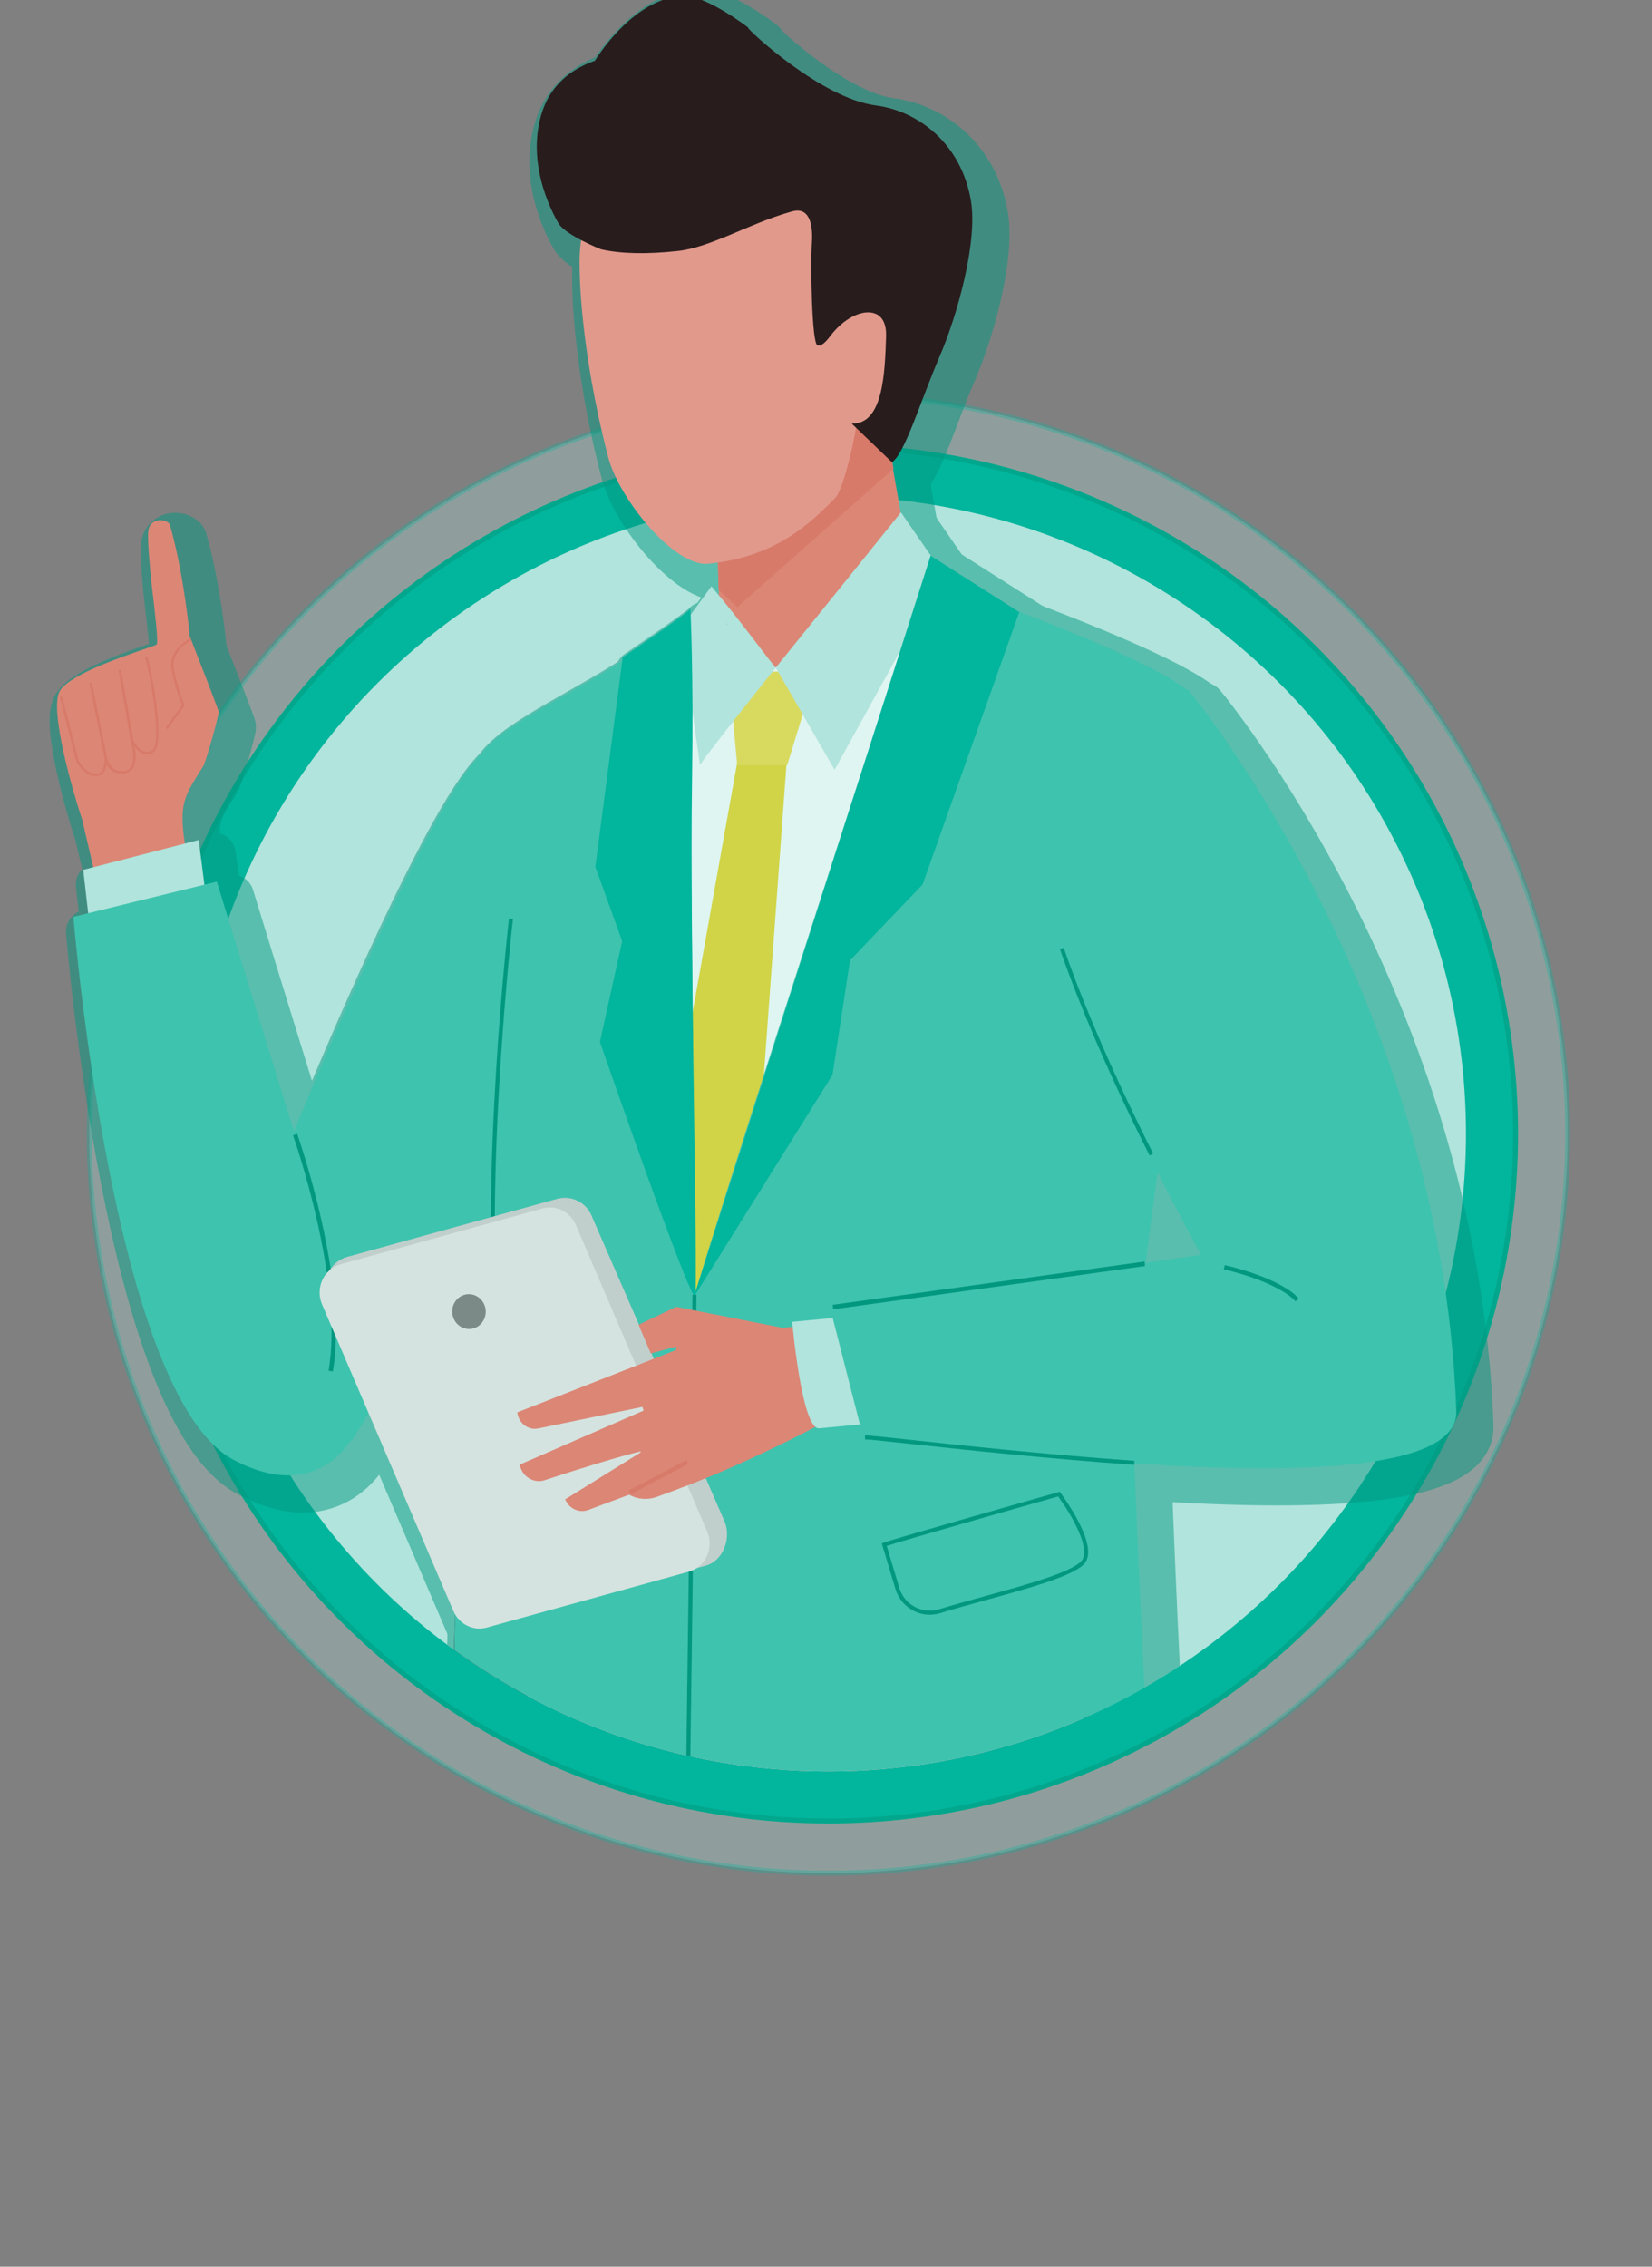 <?xml version="1.0" encoding="UTF-8"?><svg id="b" xmlns="http://www.w3.org/2000/svg" width="333" height="456.812" xmlns:xlink="http://www.w3.org/1999/xlink" viewBox="0 0 333 456.812"><rect x="0" y="0" width="333" height="456.812" fill="#808080" stroke="none"/><defs><style>.e{fill:none;}.f{fill:#e1998c;}.g{fill:#d87a69;}.h{fill:#c1cfcc;}.i{fill:#d0d446;}.j{fill:#36383c;}.k{opacity:.3;stroke:#02b59d;}.k,.l{stroke-miterlimit:10;}.k,.m{fill:#b0e4dc;}.n{fill:#281c1c;}.o{fill:#fff;}.p{fill:#d4e3df;}.q{fill:#d8da60;}.r{fill:#3ec3ae;}.s,.t{fill:#01987f;}.u,.l{fill:#02b59d;}.v{opacity:.5;}.l{stroke:#01a78c;}.w{fill:#7b8a86;}.x{clip-path:url(#d);}.y{fill:#3655b0;}.t{stroke:#01987f;stroke-linecap:round;stroke-linejoin:round;stroke-width:9px;}.z{fill:#dff5f2;}.aa{fill:#dc8676;}</style><clipPath id="d"><path class="e" d="M333,0H0v328h85.688c22.15,18.123,50.46,29,81.312,29s59.161-10.877,81.312-29h84.688V0Z"/></clipPath></defs><g id="c"><circle class="k" cx="167" cy="228.5" r="149"/><circle class="l" cx="167" cy="228.5" r="138.5"/><circle class="o" cx="167" cy="241.5" r="110.5"/><circle class="m" cx="167" cy="228.5" r="128.5"/><g class="x"><g class="v"><path class="t" d="M224.526,361.968H93.878c.325-5.993.622-29.273.875-33.579.095-1.575.179-3.016.258-4.316.303-5.079.493-7.994.493-7.994l15.197.583,9.199.353,22.305.858,2.416.095,1.822.073,35.911,1.379.852.034,31.74,1.222,2.085.078,1.934.073.987.039s2.254,28.842,4.574,41.102Z"/><path class="t" d="M19.565,168.189l8.748,37.452,18.728-8.161s-8.644-23.715-7.042-32.045c.489-2.543,1.496-4.09,3.982-8.039.512-.814,3.168-10.295,3.125-10.905-.024-.347-4.747-12.439-5.692-14.859l-.077-.196-.062.029s-1.109-12.455-4.018-22.691c-.315-1.107-4.123-1.833-4.391,1.464-.122,1.459.268,6.884.81,11.44.57,4.794,1.279,10.758.899,11.232-.164.101-1.073.414-2.221.812-5.263,1.828-16.36,5.581-17.532,9.03-1.763,5.185,4.247,24.079,4.742,25.435Z"/><path class="t" d="M32.698,135.407l-.465.141.015.044c.97,2.882,3.478,17.026,1.491,18.555-.474.365-.943.492-1.434.389-1.166-.245-2.1-1.718-2.396-2.237l-2.537-14.383-.482.078,2.458,14.279c.012.036,1.116,3.687.007,5.343-.291.434-.7.687-1.249.774-2.784.439-3.496-2.517-3.502-2.547l-3.097-15.246-.479.089,3.086,15.188c.015.879-.247,2.765-1.153,2.985-2.464.6-4.036-2.405-4.099-2.524l-3.315-12.943-.011-.045-.475.11,3.334,13.015c.003.006.287.573.764,1.159.814,1,2.155,2.102,3.922,1.671.905-.221,1.261-1.302,1.398-2.231.463.872,1.519,2.115,3.705,1.77.686-.108,1.22-.439,1.584-.984.758-1.133.637-2.95.377-4.346.475.602,1.194,1.293,2.05,1.472.638.134,1.261-.028,1.851-.482,2.314-1.779-.471-16.488-1.333-19.049l-.014-.044Z"/><path class="t" d="M40.202,145.059c-.066-.156-1.613-3.868-2.166-7.474-.542-3.531,3.436-5.45,3.476-5.469l.044-.021-.218-.409-.044.021c-.043.021-4.332,2.103-3.742,5.946.513,3.341,1.859,6.753,2.149,7.463l-3.337,4.561.401.258,3.47-4.742c.015-.02-.034-.134-.034-.134Z"/><polygon class="t" points="45.002 187.502 43.052 172.285 19.778 178.299 21.583 194.192 45.002 187.502"/><path class="t" d="M53.424,252.84l20.456,40.597,38.79-63.31s13.351-72.016-9.546-76.713c-10.069-2.065-49.699,99.425-49.699,99.425Z"/><path class="t" d="M17.796,187.776l28.91-7.092s27.893,90.725,30.467,97.309c2.574,6.584-4.989,30.905-27.105,19.207-24.438-12.927-32.273-109.424-32.273-109.424Z"/><path class="t" d="M70.101,279.395l-.874-.152c3.152-18.157-7.057-47.148-7.161-47.439l.835-.297c.104.293,10.39,29.501,7.199,47.887Z"/><path class="t" d="M190.704,141.184l-42.093,5.619-.746-24.934-.325-10.92-.013-.369-.598-20.13,33.157-9.494c.003.01,3.737,21.191,3.737,21.191l6.881,39.036Z"/><path class="t" d="M183.11,97.447l-31.513,27.939-3.732-3.517-.304-10.295-.02-.626-.013-.369-.598-20.13,33.157-9.494c.003.01,3.024,16.49,3.024,16.49Z"/><path class="t" d="M190.582,40.27c-1.819-2.729-10.718-6.207-18.199-8.74-.211-.186-.43-.347-.66-.47-9.054-4.845-26.276-10.178-44.559,2.993,0,0-7.823,10.252-7.316,22.944-.015.051-.089,15.76,5.759,38.176,2.229,8.545,13.406,22.112,20.142,21.442,13.869-1.38,20.851-8.444,25.665-13.32,1.231-1.245,3.382-9.143,4.223-14.619,2.623-.701,4.84-1.129,5.523-1.299,1.299-.325,12.67-42.234,9.421-47.107Z"/><path class="t" d="M112.311,25.49c1.492-4.523,4.685-7.833,9.478-9.825.317-.126.628-.24.929-.349l.193-.069c1.347-2.141,8.137-12.213,17.314-13.094,4.745-.458,13.573,6.395,13.573,6.395l.005.074c.016.441,14.717,14.205,25.752,15.636,8.705,1.128,17.287,7.881,19.166,19.258,1.369,8.268-2.773,23.11-6.31,31.309-3.784,8.749-7.028,19.698-9.627,21.323l-8.122-7.797c6.407.28,6.714-10.411,6.95-17.528.081-2.428-.676-4.025-2.195-4.62-2.501-.985-6.392.956-9.049,4.517-1.127,1.506-1.975,2.118-2.603,1.861-1.159-.481-1.361-16.456-1.141-20.006.032-.51.059-.962.07-1.317.054-1.483-.054-4.128-1.39-5.279-.655-.555-1.54-.681-2.63-.378l-.504.143c-8.212,2.359-15.971,7.118-22.513,7.834-6.301.687-11.47.578-15.474-.332-.183-.04-7.009-2.828-8.528-5.119-.091-.172-7.106-11.244-3.344-22.638Z"/><path class="t" d="M211.846,261.193l-.712,7.31,4.126,27.564.078.51.045.32,1.02,6.805.191,1.295,2.119,14.127.123.835.129.869,3.464,41.141h-113.753c.364-4.72.757-27.911,1.16-33.371.006-.09.011-.185.017-.28.28-3.778.566-7.686.846-11.654.353-5.012.712-10.118,1.048-15.169.118-1.743.23-3.487.342-5.213.123-1.884.241-3.75.359-5.595.106-1.76.213-3.498.319-5.208.942-15.792,1.553-29.363,1.334-35.658-.034-1.037-.039-2.197-.006-3.47.006-.454.022-.931.039-1.418.101-2.708.331-5.852.673-9.35,1.267-12.815,4.12-30.294,8.235-47.924,2.226-9.564,4.827-19.172,7.742-28.096,3.991-12.221,8.571-23.163,13.611-30.994,1.037-1.62,2.102-3.111,3.184-4.445.028-.045.062-.084.095-.123l.555.706.308.392,10.18,12.972,27.082-21.616.577-.465.095-.073,15.147,7.809,1.805.931,20.663,10.651-.32,3.307-5.6,57.544-.179,1.861-.034.314-6.021,61.933-.039.381-.05.549Z"/><path class="t" d="M152.896,149.427s-28.432,158.87-28.336,159.894c.096,1.025,14.059,46.665,14.059,46.665l12.029-49.602,11.345-155.657-9.096-1.299Z"/><path class="t" d="M167.462,138.389c-1.025.096-17.615-.417-17.519.608.096,1.025,1.653,18.228,1.653,18.228h10.071l5.794-18.835Z"/><polygon class="t" points="193.082 118.549 184.614 106.252 159.369 137.552 171.231 158.135 193.082 118.549"/><path class="t" d="M159.369,137.552c-1.192-1.249-7.448-9.891-12.971-16.389l-6.173,8.447s3.939,28.197,3.898,27.614c-.04-.583,15.245-19.672,15.245-19.672Z"/><path class="t" d="M233.95,257.493c-1.525,12.703-2.534,24.481-2.467,34.066.011,1.659.067,3.621.157,5.841.006.084.006.168.011.258,0,.062.006.123.006.185.471,11.066,1.805,46.292,3.235,64.125h-93.296c-.482-8.173.094-89.283.912-94.973.157-1.082.331-2.046.521-2.881.09-.376.179-.729.275-1.054,4.642-15.836,27.468-86.38,39.151-122.403,2.495-7.68,4.479-13.796,5.673-17.468.807-2.483,1.256-3.857,1.256-3.857,0,0,5.124,1.76,12.237,4.389.605.224,1.228.454,1.867.689,13.359,4.984,32.284,12.535,38.574,17.501.549.443,1.009.858,1.351,1.25,7.344,8.358-1.093,53.9-7.052,96.089-.874,6.194-1.699,12.322-2.41,18.241Z"/><path class="t" d="M149.486,128.815c.045-.017.075-.028.075-.028-.045-.173-.07-.16-.075.028Z"/><path class="t" d="M143.15,264.108l-1.165,97.86h-47.944c-.058,1.581,4.041-203.956,5.896-206.848.056-.09.118-.174.174-.263,4.12-5.953,19.579-12.402,30.369-20.048,6.42-4.55,11.371-7.797,11.371-7.797l1.299,137.097Z"/><path class="t" d="M142.175,125.711c-1.529,1.577-13.645,9.746-13.645,9.746l-5.523,42.234,5.409,14.986-4.485,20.311s18.667,53.827,19.218,51.12c.551-2.707-1.142-72.433-.65-103.96.325-20.792-.325-34.437-.325-34.437Z"/><path class="t" d="M190.582,114.991l17.868,11.371-19.492,54.904-14.619,15.269-3.539,23.103-27.719,44.4c-.033.053-.114.015-.095-.044l47.597-149.003Z"/><path class="t" d="M102.996,274.053c-3.429-32.844,2.538-85.421,2.598-85.949l.802.094c-.061.526-6.017,53.015-2.598,85.77l-.802.085Z"/><polygon class="t" points="142.094 361.871 141.282 361.858 142.582 263.939 143.394 263.952 142.094 361.871"/><path class="t" d="M145.312,318.514l-42.277,11.686c-2.822.78-5.968-1.4-7.132-4.076l-26.823-61.649c-1.447-3.326.413-7.201,3.921-8.171l42.277-11.686c2.822-.78,5.763.618,6.927,3.293l26.823,61.649c1.447,3.326-.208,7.984-3.716,8.953Z"/><path class="t" d="M141.831,319.756l-40.728,11.258c-2.718.751-5.571-.671-6.72-3.351l-26.458-61.75c-1.427-3.331.334-7.18,3.714-8.114l40.728-11.258c2.718-.751,5.571.671,6.72,3.351l26.458,61.75c1.427,3.331-.334,7.18-3.714,8.114Z"/><path class="t" d="M100.79,266.428c.491,1.872-.57,3.792-2.37,4.29-1.8.497-3.656-.617-4.147-2.488-.491-1.872.57-3.792,2.37-4.29,1.8-.497,3.656.617,4.147,2.488Z"/><path class="t" d="M107.749,298.176l.106.373c.303,1.07.995,1.95,1.942,2.473.95.518,2.031.617,3.048.275,5.489-1.845,15.613-4.98,19.273-5.785.008.071.009.15.011.209l-15.215,9.454.197.367c.734,1.38,2.172,2.126,3.625,1.966.272-.03.54-.091.805-.184,0,0,8.179-3.071,8.266-3.081,1.717.93,3.733,1.092,5.539.444,3.019-1.08,8.963-3.273,14.812-5.844,7.286-3.203,17.436-8.156,20.348-10.113.537-.365,20.824-.977,21.498-1.075l-.879-20.227-30.356,3.177-21.338-4.217-.133-.025-6.635,3.178-.933.448,2.447,5.78,1.095-.296,4.008-1.086.012.674-32.026,12.581.074.361c.391,1.978,2.262,3.271,4.16,2.875l20.985-4.339.256.738-24.991,10.899Z"/><polygon class="t" points="141.339 297.247 141.725 298.026 130.17 304.135 129.784 303.356 141.339 297.247"/><path class="t" d="M182.719,267.5l-20.038,1.892s1.923,21.808,5.45,21.465c3.526-.342,17.837-1.694,17.837-1.694l-3.248-21.664Z"/><path class="t" d="M170.33,266.582l74.813-10.688c-3.839-6.697-51.717-94.57-34.724-116.107,3.682-4.667,32.076,2.23,32.076,2.23,0,0,51.042,60.989,54.055,145.332.81,22.678-115.281,4.846-119.511,5.458l-6.709-26.225Z"/><path class="t" d="M249.887,257.955l.205.051c11.48,2.803,14.426,6.379,14.546,6.53l.134.168-.654.56-.131-.167c-.036-.043-2.997-3.53-14.095-6.24l-.205-.05.2-.851Z"/><path class="t" d="M234.731,235.88c-7.749-15.407-13.832-29.399-18.078-41.589l.761-.27c4.235,12.156,10.303,26.116,18.036,41.491l-.72.368Z"/><polygon class="t" points="170.926 266.874 170.861 265.962 233.725 257.237 233.79 258.149 170.926 266.874"/><path class="t" d="M177.378,293.088l-.021-.815c.785-.002,3.95.34,9.193.907,10.161,1.099,27.168,2.938,45.119,4.22l-.049.813c-17.969-1.282-34.987-3.123-45.154-4.223-5.032-.544-8.356-.904-9.088-.902Z"/><path class="t" d="M220.423,309.711c-1.586-3.089-3.627-5.819-3.644-5.847l-.168-.219-.207.056-.056.017c-1.345.381-32.945,9.328-35.249,10.197l-.353.135,1.609,5.37,1.138,3.801c.561,1.872,1.816,3.414,3.526,4.339,1.065.572,2.231.863,3.403.863.718,0,1.429-.107,2.13-.325,2.837-.874,6.093-1.771,9.238-2.64,5.802-1.603,11.391-3.15,15.242-4.703.656-.263,1.256-.527,1.805-.796,1.082-.521,1.934-1.043,2.511-1.575,1.586-1.469,1.273-4.384-.925-8.672ZM220.804,317.783c-.476.443-1.188.886-2.091,1.34-1.031.51-2.315,1.031-3.767,1.553-3.728,1.334-8.594,2.68-13.37,3.997-3.15.869-6.413,1.771-9.261,2.646-1.648.51-3.391.342-4.916-.476-1.525-.824-2.635-2.192-3.134-3.857l-1.059-3.532-1.463-4.899c3.986-1.312,31.533-9.121,34.554-9.973.095.129.196.269.297.415,2.36,3.307,6.654,10.528,4.21,12.787Z"/></g><path class="j" d="M221.526,358.968H90.878c.325-5.993.622-29.273.875-33.579.095-1.575.179-3.016.258-4.316.303-5.079.493-7.994.493-7.994l15.197.583,9.199.353,22.305.858,2.416.095,1.822.073,35.911,1.379.852.034,31.74,1.222,2.085.078,1.934.073.987.039s2.254,28.842,4.574,41.102Z"/><path class="aa" d="M16.565,165.189l8.748,37.452,18.728-8.161s-8.644-23.715-7.042-32.045c.489-2.543,1.496-4.09,3.982-8.039.512-.814,3.168-10.295,3.125-10.905-.024-.347-4.747-12.439-5.692-14.859l-.077-.196-.062.029s-1.109-12.455-4.018-22.691c-.315-1.107-4.123-1.833-4.391,1.464-.122,1.459.268,6.884.81,11.44.57,4.794,1.279,10.758.899,11.232-.164.101-1.073.414-2.221.812-5.263,1.828-16.36,5.581-17.532,9.03-1.763,5.185,4.247,24.079,4.742,25.435Z"/><path class="g" d="M29.698,132.407l-.465.141.015.044c.97,2.882,3.478,17.026,1.491,18.555-.474.365-.943.492-1.434.389-1.166-.245-2.1-1.718-2.396-2.237l-2.537-14.383-.482.078,2.458,14.279c.012.036,1.116,3.687.007,5.343-.291.434-.7.687-1.249.774-2.784.439-3.496-2.517-3.502-2.547l-3.097-15.246-.479.089,3.086,15.188c.015.879-.247,2.765-1.153,2.985-2.464.6-4.036-2.405-4.099-2.524l-3.315-12.943-.011-.045-.475.11,3.334,13.015c.003.006.287.573.764,1.159.814,1,2.155,2.102,3.922,1.671.905-.221,1.261-1.302,1.398-2.231.463.872,1.519,2.115,3.705,1.77.686-.108,1.22-.439,1.584-.984.758-1.133.637-2.95.377-4.346.475.602,1.194,1.293,2.05,1.472.638.134,1.261-.028,1.851-.482,2.314-1.779-.471-16.488-1.333-19.049l-.014-.044Z"/><path class="g" d="M37.202,142.059c-.066-.156-1.613-3.868-2.166-7.474-.542-3.531,3.436-5.45,3.476-5.469l.044-.021-.218-.409-.044.021c-.043.021-4.332,2.103-3.742,5.946.513,3.341,1.859,6.753,2.149,7.463l-3.337,4.561.401.258,3.47-4.742c.015-.02-.034-.134-.034-.134Z"/><polygon class="m" points="42.002 184.502 40.052 169.285 16.778 175.299 18.583 191.192 42.002 184.502"/><path class="r" d="M50.424,249.84l20.456,40.597,38.79-63.31s13.351-72.016-9.546-76.713c-10.069-2.065-49.699,99.425-49.699,99.425Z"/><path class="r" d="M14.796,184.776l28.91-7.092s27.893,90.725,30.467,97.309c2.574,6.584-4.989,30.905-27.105,19.207-24.438-12.927-32.273-109.424-32.273-109.424Z"/><path class="s" d="M67.101,276.395l-.874-.152c3.152-18.157-7.057-47.148-7.161-47.439l.835-.297c.104.293,10.39,29.501,7.199,47.887Z"/><path class="aa" d="M187.704,138.184l-42.093,5.619-.746-24.934-.325-10.92-.013-.369-.598-20.13,33.157-9.494c.003.01,3.737,21.191,3.737,21.191l6.881,39.036Z"/><path class="g" d="M180.11,94.447l-31.513,27.939-3.732-3.517-.304-10.295-.02-.626-.013-.369-.598-20.13,33.157-9.494c.003.01,3.024,16.49,3.024,16.49Z"/><path class="f" d="M187.582,37.27c-1.819-2.729-10.718-6.207-18.199-8.74-.211-.186-.43-.347-.66-.47-9.054-4.845-26.276-10.178-44.559,2.993,0,0-7.823,10.252-7.316,22.944-.015.051-.089,15.76,5.759,38.176,2.229,8.545,13.406,22.112,20.142,21.442,13.869-1.38,20.851-8.444,25.665-13.32,1.231-1.245,3.382-9.143,4.223-14.619,2.623-.701,4.84-1.129,5.523-1.299,1.299-.325,12.67-42.234,9.421-47.107Z"/><path class="n" d="M109.311,22.49c1.492-4.523,4.685-7.833,9.478-9.825.317-.126.628-.24.929-.349l.193-.069c1.347-2.141,8.137-12.213,17.314-13.094,4.745-.458,13.573,6.395,13.573,6.395l.005.074c.016.441,14.717,14.205,25.752,15.636,8.705,1.128,17.287,7.881,19.166,19.258,1.369,8.268-2.773,23.11-6.31,31.309-3.784,8.749-7.028,19.698-9.627,21.323l-8.122-7.797c6.407.28,6.714-10.411,6.95-17.528.081-2.428-.676-4.025-2.195-4.62-2.501-.985-6.392.956-9.049,4.517-1.127,1.506-1.975,2.118-2.603,1.861-1.159-.481-1.361-16.456-1.141-20.006.032-.51.059-.962.07-1.317.054-1.483-.054-4.128-1.39-5.279-.655-.555-1.54-.681-2.63-.378l-.504.143c-8.212,2.359-15.971,7.118-22.513,7.834-6.301.687-11.47.578-15.474-.332-.183-.04-7.009-2.828-8.528-5.119-.091-.172-7.106-11.244-3.344-22.638Z"/><path class="z" d="M208.846,258.193l-.712,7.31,4.126,27.564.078.51.045.32,1.02,6.805.191,1.295,2.119,14.127.123.835.129.869,3.464,41.141h-113.753c.364-4.72.757-27.911,1.16-33.371.006-.09.011-.185.017-.28.28-3.778.566-7.686.846-11.654.353-5.012.712-10.118,1.048-15.169.118-1.743.23-3.487.342-5.213.123-1.884.241-3.75.359-5.595.106-1.76.213-3.498.319-5.208.942-15.792,1.553-29.363,1.334-35.658-.034-1.037-.039-2.197-.006-3.47.006-.454.022-.931.039-1.418.101-2.708.331-5.852.673-9.35,1.267-12.815,4.12-30.294,8.235-47.924,2.226-9.564,4.827-19.172,7.742-28.096,3.991-12.221,8.571-23.163,13.611-30.994,1.037-1.62,2.102-3.111,3.184-4.445.028-.045.062-.084.095-.123l.555.706.308.392,10.18,12.972,27.082-21.616.577-.465.095-.073,15.147,7.809,1.805.931,20.663,10.651-.32,3.307-5.6,57.544-.179,1.861-.034.314-6.021,61.933-.039.381-.05.549Z"/><path class="i" d="M149.896,146.427s-28.432,158.87-28.336,159.894c.096,1.025,14.059,46.665,14.059,46.665l12.029-49.602,11.345-155.657-9.096-1.299Z"/><path class="q" d="M164.462,135.389c-1.025.096-17.615-.417-17.519.608.096,1.025,1.653,18.228,1.653,18.228h10.071l5.794-18.835Z"/><polygon class="m" points="190.082 115.549 181.614 103.252 156.369 134.552 168.231 155.135 190.082 115.549"/><path class="m" d="M156.369,134.552c-1.192-1.249-7.448-9.891-12.971-16.389l-6.173,8.447s3.939,28.197,3.898,27.614c-.04-.583,15.245-19.672,15.245-19.672Z"/><path class="r" d="M230.95,254.493c-1.525,12.703-2.534,24.481-2.467,34.066.011,1.659.067,3.621.157,5.841.006.084.006.168.011.258,0,.062.006.123.006.185.471,11.066,1.805,46.292,3.235,64.125h-93.296c-.482-8.173.094-89.283.912-94.973.157-1.082.331-2.046.521-2.881.09-.376.179-.729.275-1.054,4.642-15.836,27.468-86.38,39.151-122.403,2.495-7.68,4.479-13.796,5.673-17.468.807-2.483,1.256-3.857,1.256-3.857,0,0,5.124,1.76,12.237,4.389.605.224,1.228.454,1.867.689,13.359,4.984,32.284,12.535,38.574,17.501.549.443,1.009.858,1.351,1.25,7.344,8.358-1.093,53.9-7.052,96.089-.874,6.194-1.699,12.322-2.41,18.241Z"/><path class="y" d="M146.486,125.815c.045-.017.075-.028.075-.028-.045-.173-.07-.16-.075.028Z"/><path class="r" d="M140.15,261.108l-1.165,97.86h-47.944c-.058,1.581,4.041-203.956,5.896-206.848.056-.09.118-.174.174-.263,4.12-5.953,19.579-12.402,30.369-20.048,6.42-4.55,11.371-7.797,11.371-7.797l1.299,137.097Z"/><path class="u" d="M139.175,122.711c-1.529,1.577-13.645,9.746-13.645,9.746l-5.523,42.234,5.409,14.986-4.485,20.311s18.667,53.827,19.218,51.12c.551-2.707-1.142-72.433-.65-103.96.325-20.792-.325-34.437-.325-34.437Z"/><path class="u" d="M187.582,111.991l17.868,11.371-19.492,54.904-14.619,15.269-3.539,23.103-27.719,44.4c-.033.053-.114.015-.095-.044l47.597-149.003Z"/><path class="s" d="M99.996,271.053c-3.429-32.844,2.538-85.421,2.598-85.949l.802.094c-.061.526-6.017,53.015-2.598,85.77l-.802.085Z"/><polygon class="s" points="139.094 358.871 138.282 358.858 139.582 260.939 140.394 260.952 139.094 358.871"/><path class="h" d="M142.312,315.514l-42.277,11.686c-2.822.78-5.968-1.4-7.132-4.076l-26.823-61.649c-1.447-3.326.413-7.201,3.921-8.171l42.277-11.686c2.822-.78,5.763.618,6.927,3.293l26.823,61.649c1.447,3.326-.208,7.984-3.716,8.953Z"/><path class="p" d="M138.831,316.756l-40.728,11.258c-2.718.751-5.571-.671-6.72-3.351l-26.458-61.75c-1.427-3.331.334-7.18,3.714-8.114l40.728-11.258c2.718-.751,5.571.671,6.72,3.351l26.458,61.75c1.427,3.331-.334,7.18-3.714,8.114Z"/><path class="w" d="M97.79,263.428c.491,1.872-.57,3.792-2.37,4.29-1.8.497-3.656-.617-4.147-2.488-.491-1.872.57-3.792,2.37-4.29,1.8-.497,3.656.617,4.147,2.488Z"/><path class="aa" d="M104.749,295.176l.106.373c.303,1.07.995,1.95,1.942,2.473.95.518,2.031.617,3.048.275,5.489-1.845,15.613-4.98,19.273-5.785.008.071.009.15.011.209l-15.215,9.454.197.367c.734,1.38,2.172,2.126,3.625,1.966.272-.03.54-.091.805-.184,0,0,8.179-3.071,8.266-3.081,1.717.93,3.733,1.092,5.539.444,3.019-1.08,8.963-3.273,14.812-5.844,7.286-3.203,17.436-8.156,20.348-10.113.537-.365,20.824-.977,21.498-1.075l-.879-20.227-30.356,3.177-21.338-4.217-.133-.025-6.635,3.178-.933.448,2.447,5.78,1.095-.296,4.008-1.086.012.674-32.026,12.581.074.361c.391,1.978,2.262,3.271,4.16,2.875l20.985-4.339.256.738-24.991,10.899Z"/><polygon class="g" points="138.339 294.247 138.725 295.026 127.17 301.135 126.784 300.356 138.339 294.247"/><path class="m" d="M179.719,264.5l-20.038,1.892s1.923,21.808,5.45,21.465c3.526-.342,17.837-1.694,17.837-1.694l-3.248-21.664Z"/><path class="r" d="M167.33,263.582l74.813-10.688c-3.839-6.697-51.717-94.57-34.724-116.107,3.682-4.667,32.076,2.23,32.076,2.23,0,0,51.042,60.989,54.055,145.332.81,22.678-115.281,4.846-119.511,5.458l-6.709-26.225Z"/><path class="s" d="M246.887,254.955l.205.051c11.48,2.803,14.426,6.379,14.546,6.53l.134.168-.654.56-.131-.167c-.036-.043-2.997-3.53-14.095-6.24l-.205-.05.2-.851Z"/><path class="s" d="M231.731,232.88c-7.749-15.407-13.832-29.399-18.078-41.589l.761-.27c4.235,12.156,10.303,26.116,18.036,41.491l-.72.368Z"/><polygon class="s" points="167.926 263.874 167.861 262.962 230.725 254.237 230.79 255.149 167.926 263.874"/><path class="s" d="M174.378,290.088l-.021-.815c.785-.002,3.95.34,9.193.907,10.161,1.099,27.168,2.938,45.119,4.22l-.049.813c-17.969-1.282-34.987-3.123-45.154-4.223-5.032-.544-8.356-.904-9.088-.902Z"/><path class="s" d="M217.423,306.711c-1.586-3.089-3.627-5.819-3.644-5.847l-.168-.219-.207.056-.056.017c-1.345.381-32.945,9.328-35.249,10.197l-.353.135,1.609,5.37,1.138,3.801c.561,1.872,1.816,3.414,3.526,4.339,1.065.572,2.231.863,3.403.863.718,0,1.429-.107,2.13-.325,2.837-.874,6.093-1.771,9.238-2.64,5.802-1.603,11.391-3.15,15.242-4.703.656-.263,1.256-.527,1.805-.796,1.082-.521,1.934-1.043,2.511-1.575,1.586-1.469,1.273-4.384-.925-8.672ZM217.804,314.783c-.476.443-1.188.886-2.091,1.34-1.031.51-2.315,1.031-3.767,1.553-3.728,1.334-8.594,2.68-13.37,3.997-3.15.869-6.413,1.771-9.261,2.646-1.648.51-3.391.342-4.916-.476-1.525-.824-2.635-2.192-3.134-3.857l-1.059-3.532-1.463-4.899c3.986-1.312,31.533-9.121,34.554-9.973.095.129.196.269.297.415,2.36,3.307,6.654,10.528,4.21,12.787Z"/></g><rect class="e" width="333" height="456.812"/></g></svg>